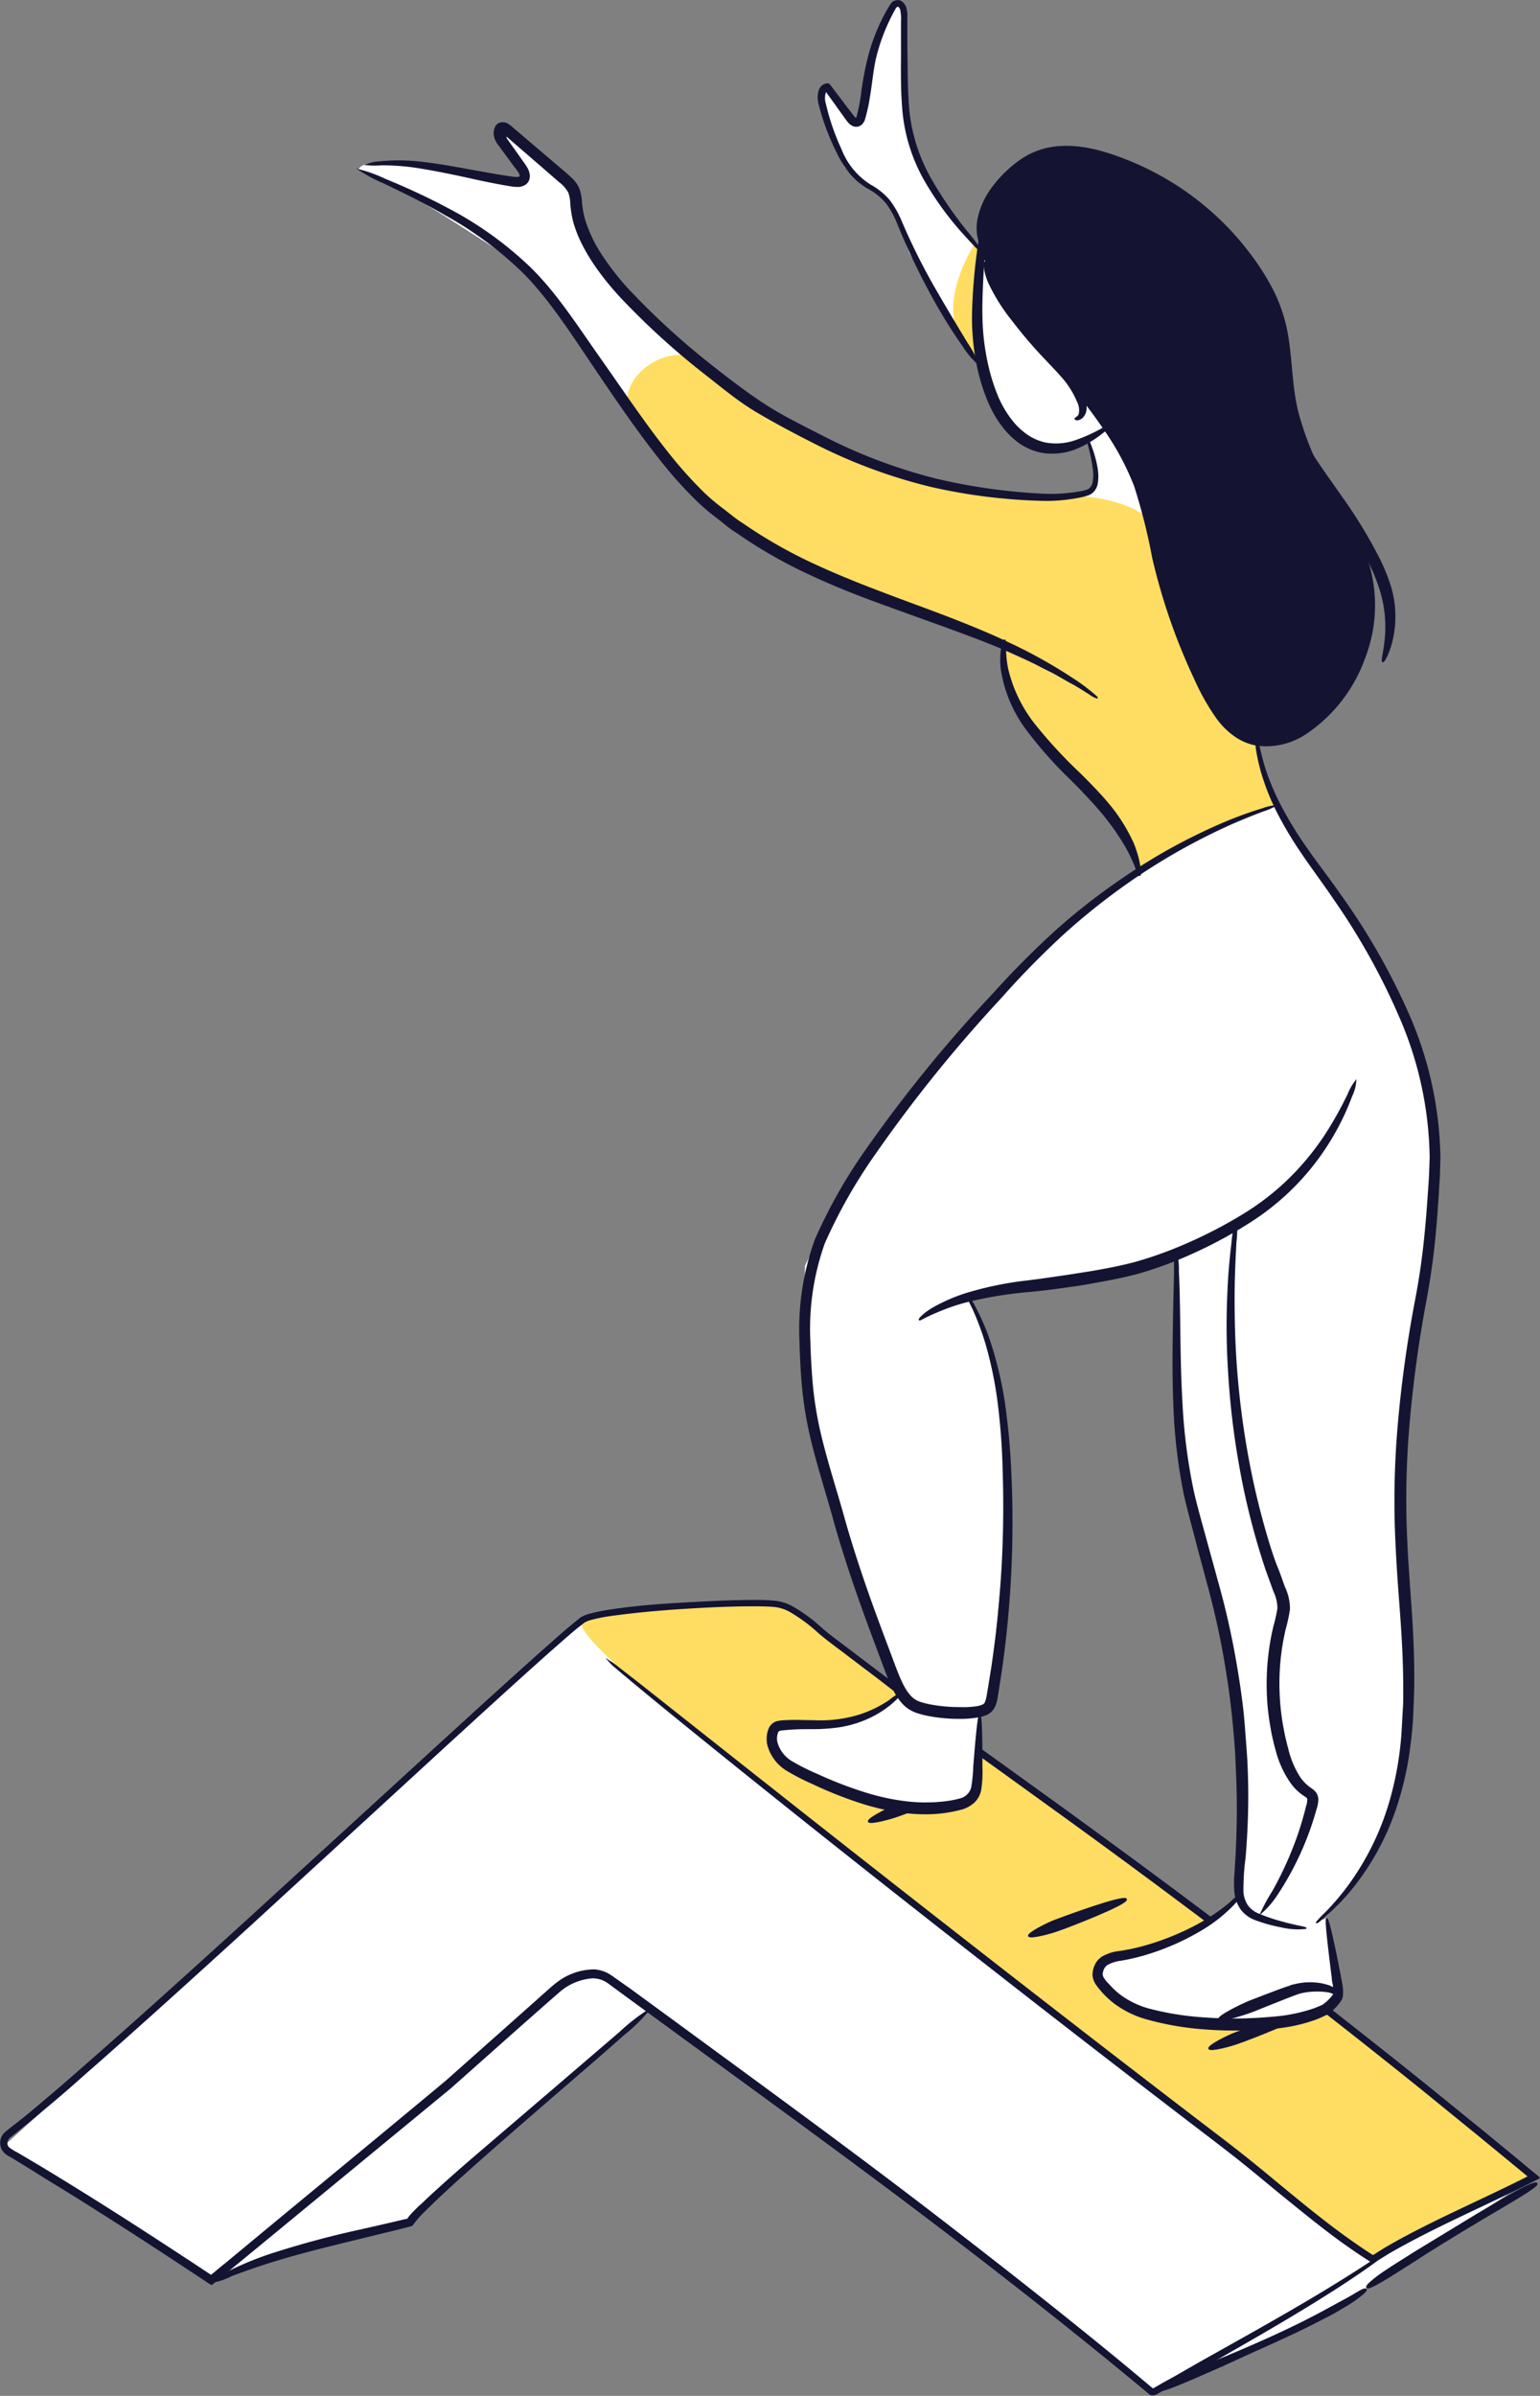 <?xml version="1.0" encoding="UTF-8"?> <svg xmlns="http://www.w3.org/2000/svg" viewBox="0 0 213.04 331.22"><rect x="0" y="0" width="213.04" height="331.22" fill="#808080" stroke="none"/> <defs> <style>.cls-1{fill:#fff;}.cls-2{fill:#fedd62;}.cls-3,.cls-4{fill:#131332;stroke:#131332;}.cls-3,.cls-4,.cls-5,.cls-6{stroke-miterlimit:10;}.cls-3{stroke-width:0.25px;}.cls-4,.cls-5{stroke-width:0.21px;}.cls-5,.cls-6,.cls-7{fill:#141432;}.cls-5,.cls-6{stroke:#141432;}.cls-6{stroke-width:0.26px;}</style> </defs> <g id="Layer_2" data-name="Layer 2"> <g id="Layer_12" data-name="Layer 12"> <path class="cls-1" d="M56.79,307.23l33.29-29.61c26.56,19.52,51.81,38.35,69.09,53l24-10.67,6-3.66,2.54-1.82,20.61-13.57C183,276.93,147,250,107.76,221.79A104.39,104.39,0,0,0,80.49,224L.58,296.63l29.2,18.7C35.84,312.12,46.09,309.64,56.79,307.23Z"></path> <path class="cls-2" d="M80.49,224c-2.21,2.76,29.79,26.37,59.55,49.74C165.74,294,189.51,312.71,190,312.3l22.3-11.36c-.17-1.95-98.06-75.27-104-79C107.13,221.17,80,222.25,80.49,224Z"></path> <path class="cls-3" d="M192,311.23a3.8,3.8,0,0,1-.54.46c-.38.28-.92.72-1.66,1.25-1.47,1.06-3.67,2.55-6.53,4.35s-6.37,3.9-10.42,6.23l-6.45,3.7-3.48,2-1.79,1-.92.53a1.55,1.55,0,0,1-.67.27.72.72,0,0,1-.65-.27c-8.63-7.19-18.72-15.18-29.66-23.49S106.56,290.44,95,282l-8.65-6.32-2.14-1.57a3.7,3.7,0,0,0-2.21-.74,7.93,7.93,0,0,0-4.52,1.8c-5.21,4.54-10.33,9.14-15.22,13.46l-27,22.22-3.49,2.86-1.13.94-.61.5-.4.32-.3.25c-.05.07-.1,0-.15,0l-.17-.11-3.14-2.08c-4.29-2.82-9.71-6.37-16.18-10.4-1.62-1-3.3-2-5-3.09L2,298.39l-.69-.4a2.57,2.57,0,0,1-.75-.57,1.86,1.86,0,0,1-.22-2,2,2,0,0,1,.65-.75l.64-.52,1.3-1c.87-.69,1.74-1.42,2.62-2.17q2.66-2.22,5.38-4.62c7.31-6.37,15.21-13.51,23.63-21.17L61.22,240.8c4.68-4.27,9.45-8.63,14.37-13,1.24-1.09,2.46-2.19,3.75-3.25l1-.81a4.2,4.2,0,0,1,1.26-.53A24.31,24.31,0,0,1,84,222.7c3.32-.53,6.68-.81,10.06-1s6.78-.39,10.22-.39c.86,0,1.72,0,2.59.08a6.36,6.36,0,0,1,2.59.72,22,22,0,0,1,4.22,3.09c1.29,1.11,2.72,2.11,4.09,3.17l4.15,3.14,8.34,6.31,4.18,3.17,4.28,3.07,8.56,6.17c5.69,4.13,11.38,8.3,17,12.5,11.26,8.42,22.32,17,33,25.58l7.95,6.45,3.92,3.22,1.94,1.61,1.13.93.4.33.2.17c.13.06-.1.08-.13.13l-.93.48c-6.07,3.06-12.08,5.63-17.77,8.74-.71.39-1.41.78-2.1,1.19l-1,.62-.56.35c-.14.08-.28.22-.42.23l-.4-.27c-1.41-.89-2.7-1.79-4-2.72-2.59-1.88-5-3.85-7.45-5.83s-4.76-3.95-7.14-5.82-4.78-3.67-7.12-5.47c-9.38-7.18-18.19-14-26.27-20.32-16.18-12.62-29.48-23.22-38.72-30.68-4.62-3.73-8.23-6.67-10.67-8.7-1.21-1-2.15-1.79-2.77-2.32a7.16,7.16,0,0,1-.92-.84,8.93,8.93,0,0,1,1,.73l2.86,2.22,10.79,8.53c9.32,7.37,22.66,17.9,38.86,30.5,8.09,6.3,16.9,13.12,26.28,20.3,2.34,1.8,4.73,3.59,7.13,5.47s4.75,3.86,7.15,5.83,4.85,3.94,7.41,5.8c1.27.91,2.61,1.85,3.91,2.67l.09.06s.06,0,.09-.05l.46-.29,1-.63c.7-.42,1.41-.81,2.12-1.21,5.7-3.11,11.85-5.73,17.72-8.7l.18-.09s0,0,0-.05l-.07-.07-.81-.67-1.94-1.6-3.92-3.22-7.93-6.45c-10.68-8.6-21.73-17.17-33-25.58q-8.44-6.32-17-12.5l-8.55-6.17-4.28-3.07-4.19-3.17L121.55,232l-4.16-3.15c-1.37-1.06-2.79-2.05-4.11-3.19a22.35,22.35,0,0,0-4.09-3,5.81,5.81,0,0,0-2.33-.65c-.84-.06-1.7-.07-2.55-.07-3.4,0-6.8.17-10.17.39s-6.71.53-10,1a23.37,23.37,0,0,0-2.41.5,3.44,3.44,0,0,0-1,.42l-1,.79c-1.27,1.05-2.49,2.15-3.73,3.23-4.9,4.36-9.67,8.73-14.34,13L35,265.74c-8.41,7.67-16.3,14.82-23.61,21.21C9.6,288.56,7.8,290.1,6,291.59c-.87.75-1.75,1.48-2.63,2.18l-1.3,1.05-.65.52a1.18,1.18,0,0,0-.41.47,1,1,0,0,0,.12,1.1,6.5,6.5,0,0,0,1.22.77l2.69,1.59q2.64,1.58,5.07,3.09c6.48,4,11.91,7.56,16.22,10.38l2.86,1.89a8.84,8.84,0,0,0,.87-.7c.4-.32.77-.64,1.14-.93l3.47-2.87c7.71-6.4,17-14,27.11-22.42l7.49-6.65,3.84-3.41,1.94-1.73c.65-.56,1.28-1.18,2-1.72a8.43,8.43,0,0,1,5.18-1.82,4.81,4.81,0,0,1,1.43.34,6,6,0,0,1,1.22.73L87.09,275l8.65,6.33c11.57,8.47,23.24,17,34.1,25.36s21,16.37,29.43,23.48a.23.23,0,0,0,.24.13,1.14,1.14,0,0,0,.29-.13l.91-.53,1.81-1,3.49-2L172.5,323c4.07-2.29,7.61-4.33,10.49-6.07s5.12-3.17,6.63-4.17l1.72-1.16A3.23,3.23,0,0,1,192,311.23Z"></path> <path class="cls-3" d="M29.76,315.37c-.05-.11.71-.66,2-1.34a44.75,44.75,0,0,1,5.39-2.24,130,130,0,0,1,12.67-3.44l2.34-.53,1.95-.45,1.14-.27.61-.14.31-.08.16,0h.05s0,0,0,0h0v0a7.33,7.33,0,0,1,1-1.17c.33-.35.68-.69,1.05-1,.72-.7,1.49-1.41,2.3-2.14,1.61-1.46,3.36-3,5.16-4.54l10.92-9.34L85.78,281a27.42,27.42,0,0,1,3.82-3,23.75,23.75,0,0,1-3.48,3.36c-2.23,2-5.36,4.69-8.83,7.68S70,295.34,66.44,298.5c-1.78,1.58-3.51,3.12-5.1,4.59-.79.73-1.55,1.45-2.25,2.15-.35.34-.69.69-1,1s-.62.72-.8.94-.13.17-.19.25l-.1.12-.05.06,0,0s0,0,0,0l-.43.12-.31.09-.61.15-1.15.29-2,.48-2.32.57c-3.21.79-8.38,2-12.65,3.35-2.14.66-4,1.34-5.42,1.86A9.21,9.21,0,0,1,29.76,315.37Z"></path> <path class="cls-3" d="M189.12,316.21c-.14-.2.94-1.12,2.36-2.09s3.14-2,4.2-2.69l8.77-5.33c2-1.2,4-2.37,5.47-3.17s2.55-1.23,2.65-1.05c.2.37-3.69,2.56-7.69,4.94s-8.11,4.95-8.72,5.37C194,313.54,189.4,316.63,189.12,316.21Z"></path> <path class="cls-3" d="M160.17,330.46c-.11-.22,1.32-1,3.13-1.9s4-1.75,5.32-2.3c.8-.33,6-2.45,10.89-4.84,1.21-.6,2.4-1.21,3.5-1.8s2.1-1.15,3-1.63,1.56-.89,2.06-1.18.82-.38.88-.3-.16.34-.6.71a17.24,17.24,0,0,1-2,1.4c-.85.52-1.85,1.12-3,1.7s-2.31,1.2-3.54,1.78c-2.45,1.18-5,2.31-7,3.21L169,327.05C166.28,328.24,160.38,330.92,160.17,330.46Z"></path> <path class="cls-4" d="M167.26,283.2c-.14-.38,2.5-1.72,3.71-2.17.73-.28,9.5-3.54,9.75-2.89s-8.51,4-9.24,4.23C170.25,282.84,167.41,283.58,167.26,283.2Z"></path> <path class="cls-4" d="M142.33,267.63c-.14-.37,2.5-1.72,3.71-2.17.73-.28,9.5-3.54,9.75-2.89s-8.51,4-9.24,4.23C145.32,267.27,142.48,268,142.33,267.63Z"></path> <path class="cls-4" d="M120.17,251.81c-.14-.38,2.5-1.72,3.71-2.17.73-.28,9.5-3.54,9.75-2.89s-8.51,4-9.24,4.23C123.15,251.44,120.31,252.19,120.17,251.81Z"></path> <path class="cls-1" d="M86.15,55.35S76.7,39.76,72.44,36.94,56.5,26.5,53.33,25.09l-3.74-1.66s.51-1.74,6.76-.8,15,2.53,15,2.53l1.11-.41-.07-1.14-3.13-4.46L70.16,18,79,25.69l2,7.18L85,39,96.7,50.13l8.68,6.64s10.93,5.75,15.83,7.4,13,4.22,17.52,4.58,10.32,0,11.36-.56,1.62-.8,1.48-2.31a43.9,43.9,0,0,0-1.16-5.17s-5.71,3-9,0-5-8.23-5.22-9.18-5.27-8.07-5.27-8.07L125.81,35l-2.56-6.83-3.69-2.82-2.69-2.22-2.49-6.51-.49-4.26.52-.28,3.82,4.83.91-.81,1.38-7.69L122.88,2,124.07.48l.65.28.38,8.49s.35,7.81.73,9.22,2.28,8,6.32,12A80.55,80.55,0,0,1,140,39.83L171.59,67s1.43,35,2.9,38.89a72.53,72.53,0,0,0,6.77,13c1.93,2.67,14.69,19,16.77,34.6s-4.57,36.85-4.18,48.25,1.25,33,.8,37.17-2.57,17-8.15,22.43-3,3.79-3,3.79L185.1,276l-1.93,2.57s-18.51,3.26-23.49.6a32.48,32.48,0,0,1-7.63-5.46l.48-3.11,9.62-2.26,3.94-1.95,5.36-4.28c1.79-18.68-1.64-39.53-8.18-61.67l-.63-26.55-28.73,5.43s7.09,11,5.49,28.87-2.53,27.55-2.53,27.55l-1.3.54L135.13,247a8,8,0,0,1-4.47,3c-3.29.92-15.73-2.16-15.66-3.31,0,0-6.26-2-7.51-4.24a4.15,4.15,0,0,1-.24-4l7.83-.17,5.83-1.34,3.71-2.83s-11.13-28.79-12.38-38.61a150,150,0,0,1-.88-20.54l4.58-9.11c11.4-18.48,25.11-32.75,41.53-45.53,0,0-3.34-10.55-8.92-13.13-7.17-5.27-11.17-16.9-9.82-18.09A197.9,197.9,0,0,1,103,73.36C96.5,69.18,91,62.86,86.15,55.35Z"></path> <path class="cls-2" d="M96.08,49.55s15.38,11,22.18,13.55,11.85,4.13,16.21,4.7a123.43,123.43,0,0,0,13.75.75c.75-.11,7.43.31,10.51,3.07s13,14.25,13,14.25l2,16.47s1.12,4.9,1.5,5.88,1.36,3.12,1.36,3.12a98.16,98.16,0,0,0-10.87,4.38c-3.59,1.92-8.18,5.09-8.18,5.09a26.38,26.38,0,0,0-7.12-12.55c-5.34-5-8-7.33-9.19-9.88C139,93.54,138.12,87.81,140,89c0,0-27.75-10.19-34.7-14-7.81-4.32-19.71-17.94-18.4-18.54C85.72,51.92,92.28,47.58,96.08,49.55Z"></path> <path class="cls-2" d="M134.83,33.7s-5.16,8-1.89,13,4,5.89,4,5.89-1.79-10.47-1.54-12.85a46.27,46.27,0,0,0,.2-5.13Z"></path> <path class="cls-5" d="M151.75,96.46a3.49,3.49,0,0,1-1-.54c-.64-.38-1.52-1-2.68-1.6l-1.87-1.07c-.67-.38-1.42-.72-2.19-1.12-1.53-.82-3.28-1.56-5.09-2.39-3.67-1.55-7.77-3-11.62-4.39s-7.45-2.66-10.14-3.76c-.81-.33-2.74-1.1-5.44-2.37a65.7,65.7,0,0,1-9.78-5.64c-1-.59-1.82-1.36-2.76-2.07a30.14,30.14,0,0,1-2.78-2.37,58.43,58.43,0,0,1-5.13-5.75C88,59.26,84.9,54.68,81.86,50.17s-6-9.06-9.47-12.54a50.81,50.81,0,0,0-10.82-8c-3.43-2-6.41-3.37-8.47-4.38a20.3,20.3,0,0,1-3.2-1.68,19.7,19.7,0,0,1,3.39,1.26A95.25,95.25,0,0,1,62,28.9a49.75,49.75,0,0,1,11.18,8c3.69,3.56,6.61,8.17,9.74,12.6s6.17,9,9.42,13.08a58.54,58.54,0,0,0,5,5.59A27.17,27.17,0,0,0,100,70.41c.92.7,1.77,1.44,2.69,2a66,66,0,0,0,9.6,5.5c2.65,1.24,4.56,2,5.36,2.33,2.7,1.11,6.28,2.44,10.12,3.86s7.93,3,11.57,4.72a69.52,69.52,0,0,1,9,5,24.35,24.35,0,0,1,2.53,1.84C151.48,96.15,151.78,96.42,151.75,96.46Z"></path> <path class="cls-5" d="M157.66,121c-.19,0-.69-1.88-1.87-3.93a34.26,34.26,0,0,0-4-5.51c-.33-.4-1.63-1.83-3.5-3.71a57.24,57.24,0,0,1-6.23-7,18.6,18.6,0,0,1-3.51-8.33,10.66,10.66,0,0,1,.06-3c.12-.7.29-1.07.37-1s.07.41.09,1.09a14.94,14.94,0,0,0,.28,2.79,19.6,19.6,0,0,0,3.71,7.73,66.18,66.18,0,0,0,6.22,6.75c1.9,1.86,3.25,3.35,3.59,3.76a23.9,23.9,0,0,1,3.89,6C157.71,119,157.87,121,157.66,121Z"></path> <path class="cls-5" d="M50.82,22.74a5.71,5.71,0,0,1,1.84-.34,25.53,25.53,0,0,1,5,0c2.06.19,4.44.59,7,1.07l3.93.7c.67.11,1.34.22,2,.31a4.85,4.85,0,0,0,.94.09,1.14,1.14,0,0,0,.32-.06c.07,0,.09-.06.13-.1a.28.28,0,0,0,0-.21,1.32,1.32,0,0,0-.18-.42c-.18-.3-.49-.68-.74-1l-1.57-2.14-.39-.53-.22-.3a3.15,3.15,0,0,1-.28-.51,2,2,0,0,1,.06-1.87,1,1,0,0,1,.76-.42,1.32,1.32,0,0,1,.82.19,7.62,7.62,0,0,1,.87.7l.48.4L78.29,24c.18.16.43.37.74.68a4.2,4.2,0,0,1,1,1.37,6.62,6.62,0,0,1,.38,2,13.26,13.26,0,0,0,.36,2.07,18.37,18.37,0,0,0,2.18,4.81,36.71,36.71,0,0,0,4,5.17A103.61,103.61,0,0,0,98.65,50.75c2.23,1.76,4.56,3.54,7,5.14s5.13,2.91,7.74,4.25a73.9,73.9,0,0,0,16,6.11A81.64,81.64,0,0,0,144,68.34a23.24,23.24,0,0,0,5.77-.38l.61-.16c.14-.08.32-.11.42-.25a1.63,1.63,0,0,0,.46-.87,6.31,6.31,0,0,0,0-2c-.34-2.45-.9-3.8-.79-3.83a2.91,2.91,0,0,1,.46.93,15.73,15.73,0,0,1,.79,2.83,6.67,6.67,0,0,1,.05,2.16,2.2,2.2,0,0,1-.6,1.21,1.83,1.83,0,0,1-.64.4l-.64.19a23.06,23.06,0,0,1-6,.56,77.93,77.93,0,0,1-14.83-1.86,73.12,73.12,0,0,1-16.29-6c-2.68-1.35-5.28-2.73-7.89-4.26s-4.85-3.41-7.11-5.18A103.87,103.87,0,0,1,85.91,41.07C82.6,37.5,80.22,33.8,79.36,30.5A14.39,14.39,0,0,1,79,28.18a5.16,5.16,0,0,0-.28-1.58,4.7,4.7,0,0,0-1.32-1.51c-1.86-1.62-4.17-3.61-6.68-5.78l-.53-.47c0-.06-.16-.1-.2,0a.34.34,0,0,0,0,.24l0,.06.17.24.38.53,1.53,2.16c.25.37.51.68.78,1.15a2.58,2.58,0,0,1,.31.81A1.52,1.52,0,0,1,73,25.08a1.42,1.42,0,0,1-.7.54,1.89,1.89,0,0,1-.71.12,6.23,6.23,0,0,1-1.14-.12c-.7-.11-1.38-.24-2.06-.37-1.35-.26-2.67-.55-3.93-.83-2.53-.56-4.86-1-6.87-1.32a32.6,32.6,0,0,0-4.86-.35A10.42,10.42,0,0,1,50.82,22.74Z"></path> <path class="cls-6" d="M135.72,34.71s-.29-.2-.72-.64S134,33,133.22,32.14a42.68,42.68,0,0,1-5.1-7,23.71,23.71,0,0,1-3.17-10c-.29-3.44-.15-6.61-.18-9V4.38c0-.42,0-.89,0-1.4a6.61,6.61,0,0,0-.1-1.61.93.93,0,0,0-.36-.56c-.12-.05-.3,0-.47.24a21.17,21.17,0,0,0-1,1.92,26,26,0,0,0-1.7,4.74c-.45,1.76-.58,3.69-.93,5.72a22.76,22.76,0,0,1-.71,3.16,1.56,1.56,0,0,1-.31.48,1,1,0,0,1-.63.32,1.06,1.06,0,0,1-.67-.15,1.64,1.64,0,0,1-.42-.34,6.76,6.76,0,0,1-.53-.69l-.48-.66c-.63-.89-1.28-1.79-1.93-2.69l-.2-.27s0-.06-.06,0-.07,0-.17.24a2.56,2.56,0,0,0,0,1.45,32.16,32.16,0,0,0,2.18,6.37,10.25,10.25,0,0,0,4.12,5,9.2,9.2,0,0,1,2.59,2.1,12.87,12.87,0,0,1,1.61,2.82,87.06,87.06,0,0,0,5.11,10.12c1.65,2.86,3.08,5.2,4.07,6.84a15.2,15.2,0,0,1,1.45,2.64,11.28,11.28,0,0,1-1.93-2.33A71.16,71.16,0,0,1,129.05,41a94.93,94.93,0,0,1-4.89-10.31A11.91,11.91,0,0,0,122.64,28a8.59,8.59,0,0,0-2.48-2,9.14,9.14,0,0,1-2.6-2.21,15.05,15.05,0,0,1-1.8-2.94,32.36,32.36,0,0,1-2.38-6.44,3.32,3.32,0,0,1,0-1.88,1.35,1.35,0,0,1,.31-.53,1.2,1.2,0,0,1,.64-.33c.26-.11.39.11.55.3l.3.4,2,2.64.5.65a7.15,7.15,0,0,0,.47.59c.16.16.28.2.3.19s.08,0,.16-.23a25.63,25.63,0,0,0,.6-2.95A42.11,42.11,0,0,1,120.3,7.5a27.1,27.1,0,0,1,1.86-4.85,20.31,20.31,0,0,1,1.13-2,1.05,1.05,0,0,1,1.28-.43,1.5,1.5,0,0,1,.71,1,3.36,3.36,0,0,1,.11,1V3c0,.52,0,1,0,1.41,0,.83,0,1.44,0,1.8.06,2.45,0,5.66.27,9a24.15,24.15,0,0,0,3.12,9.67,55.56,55.56,0,0,0,4.79,7A27.42,27.42,0,0,1,135.72,34.71Z"></path> <path class="cls-5" d="M153.57,58.77c.05.08-.38.51-1.16,1.1a15,15,0,0,1-3.31,2,8.82,8.82,0,0,1-4.77.66,8,8,0,0,1-3.86-1.79,11.22,11.22,0,0,1-1.6-1.64,15.37,15.37,0,0,1-2.15-3.7,26.58,26.58,0,0,1-1.56-5.25,32.2,32.2,0,0,1-.59-6c0-2,.13-4,.29-5.84s.39-3.54.61-5c.44-2.88.83-4.76,1-4.74s.05,1.94-.19,4.83c-.12,1.45-.26,3.14-.35,5s-.18,3.8-.12,5.74a32.76,32.76,0,0,0,.67,5.76,26.72,26.72,0,0,0,1.53,5,14.29,14.29,0,0,0,2,3.35,9.17,9.17,0,0,0,1.41,1.43,7.3,7.3,0,0,0,3.2,1.6,8.3,8.3,0,0,0,4.18-.33,21.88,21.88,0,0,0,3.35-1.48C153,59,153.51,58.68,153.57,58.77Z"></path> <path class="cls-7" d="M144.47,48.37h0c4.7,5.8,10,11.36,12.72,18.31a84.91,84.91,0,0,1,3,11,83.21,83.21,0,0,0,6.51,17.55c1.45,2.88,3.35,5.91,6.43,6.89,3.53,1.11,7.31-.92,9.94-3.51,5.47-5.39,8-13.91,5.39-21.15a37.47,37.47,0,0,0-3.25-6.41c-2.84-4.82-5.62-9.82-6.67-15.32-.72-3.81-.59-7.77-1.63-11.51a25.33,25.33,0,0,0-3.65-7.43A39.16,39.16,0,0,0,153.3,21.91c-3.32-1.08-7.06-1.68-10.23-.21-3.69,1.73-8.24,6.72-7.33,11C137,38.56,140.76,43.79,144.47,48.37Z"></path> <path class="cls-5" d="M143.35,46.94a7.92,7.92,0,0,1-1.24-1.37,47.68,47.68,0,0,1-2.94-4.06,30.32,30.32,0,0,1-3.27-6.7c-.22-.67-.41-1.36-.58-2.09a6.51,6.51,0,0,1,0-2.37,10.84,10.84,0,0,1,2-4.42,16.83,16.83,0,0,1,3.56-3.54,10.51,10.51,0,0,1,4.81-2c3.55-.49,7,.56,10,1.73a39.67,39.67,0,0,1,14.4,9.71c.48.52,1.29,1.39,2.29,2.67a34.75,34.75,0,0,1,3.33,5,22.08,22.08,0,0,1,2.53,7.86c.44,3,.45,6.32,1.27,9.63a41.72,41.72,0,0,0,4.19,10.11c.93,1.7,1.94,3.41,3,5.17A26.83,26.83,0,0,1,189.3,78,20.1,20.1,0,0,1,188.73,91a21.08,21.08,0,0,1-8.12,10.41A9.89,9.89,0,0,1,174,103a7.42,7.42,0,0,1-3.19-1.3,10.71,10.71,0,0,1-2.39-2.36,31.43,31.43,0,0,1-3.14-5.56c-.89-1.87-1.68-3.77-2.41-5.64a84.52,84.52,0,0,1-3.38-11.06A81,81,0,0,0,157,67.2,36.75,36.75,0,0,0,153,59.65c-1.42-2.11-2.78-3.87-3.91-5.31L146.5,51a6.4,6.4,0,0,1-.86-1.23,6.89,6.89,0,0,1,1.05,1.07c.65.73,1.6,1.81,2.79,3.21s2.6,3.13,4.08,5.24a35.64,35.64,0,0,1,4.17,7.63,80.29,80.29,0,0,1,2.73,9.92,82.1,82.1,0,0,0,3.45,10.89c.73,1.85,1.53,3.71,2.42,5.55a30.87,30.87,0,0,0,3,5.34,7.62,7.62,0,0,0,4.84,3.17,8.65,8.65,0,0,0,5.74-1.48,19.84,19.84,0,0,0,7.55-9.8,18.85,18.85,0,0,0,.5-12.1A25.66,25.66,0,0,0,185.48,73c-1-1.73-2-3.46-3-5.18a43.3,43.3,0,0,1-4.35-10.44c-.87-3.53-.87-6.87-1.31-9.77a20.75,20.75,0,0,0-2.38-7.38,34.22,34.22,0,0,0-3.2-4.85c-1-1.22-1.74-2.06-2.21-2.56a39.1,39.1,0,0,0-13.94-9.51c-3-1.17-6.24-2.16-9.4-1.72a9.48,9.48,0,0,0-4.3,1.81A15.81,15.81,0,0,0,138,26.63a9.71,9.71,0,0,0-1.86,4,5.77,5.77,0,0,0,0,2c.15.69.32,1.37.51,2a31.72,31.72,0,0,0,3,6.61c1,1.79,2,3.19,2.68,4.15A10.72,10.72,0,0,1,143.35,46.94Z"></path> <path class="cls-5" d="M182.15,265.77a11,11,0,0,1,1.07-1.15c.37-.34.78-.8,1.26-1.33s1-1.16,1.55-1.85a37.26,37.26,0,0,0,6.26-12.32,45.07,45.07,0,0,0,1.58-8.2c.15-1.4.18-2.84.28-4.26s.08-2.82.07-4.21c-.05-5.54-.56-10.71-.82-14.66-.06-1.09-.24-3.56-.35-7.09a121.61,121.61,0,0,1,.39-13.41,169.72,169.72,0,0,1,2.42-17.54c.6-3.12,1.06-6.33,1.36-9.65.16-1.65.29-3.33.4-5,.06-.84.12-1.69.17-2.54l.09-2.51a50.31,50.31,0,0,0-4.2-19.46,92.42,92.42,0,0,0-9-16.17c-1.59-2.36-3.23-4.52-4.64-6.62a50.52,50.52,0,0,1-3.53-6,32.55,32.55,0,0,1-2-5.19c-.2-.78-.39-1.48-.5-2.13-.06-.32-.13-.62-.16-.91s-.08-.6-.11-.87a2,2,0,0,1,0-.54.32.32,0,0,1,.34-.27,1.35,1.35,0,0,1,.41.06l.32.12c.39.16.53.25.53.28a1.7,1.7,0,0,1-.53-.11,2.27,2.27,0,0,0-.57-.09.22.22,0,0,0-.22.24,1.53,1.53,0,0,0,.07.41c0,.22.08.45.13.71s.14.57.21.88c.14.63.35,1.32.58,2.07a33.68,33.68,0,0,0,2.14,5,52.66,52.66,0,0,0,3.6,5.86c1.42,2.05,3.1,4.19,4.74,6.55a91.62,91.62,0,0,1,9.29,16.26A51.16,51.16,0,0,1,199.16,160l-.07,2.59c-.06.85-.11,1.7-.16,2.55-.11,1.69-.23,3.37-.38,5-.29,3.34-.76,6.64-1.35,9.78a172.28,172.28,0,0,0-2.35,17.4,120.77,120.77,0,0,0-.37,13.26c.11,3.49.29,5.94.36,7,.26,4,.74,9.22.7,14.86,0,1.41-.07,2.84-.13,4.28s-.17,2.88-.37,4.33a43.45,43.45,0,0,1-1.8,8.35,35.77,35.77,0,0,1-6.79,12.31c-.61.68-1.15,1.29-1.68,1.78a14,14,0,0,1-1.36,1.24C182.65,265.5,182.19,265.82,182.15,265.77Z"></path> <path class="cls-5" d="M133.71,179a7,7,0,0,1,1.13,1.69,31,31,0,0,1,2.16,5.08,52.37,52.37,0,0,1,1.88,7.94,93.73,93.73,0,0,1,.92,9.91,144.86,144.86,0,0,1-.63,21.9c-.19,1.79-.41,3.54-.65,5.25l-.39,2.51c-.06.41-.13.82-.2,1.22a5.17,5.17,0,0,1-.34,1.34,2.25,2.25,0,0,1-1.18,1.17,5.27,5.27,0,0,1-1.29.34,13.69,13.69,0,0,1-2.35.17,22.41,22.41,0,0,1-4.2-.37,12.11,12.11,0,0,1-1.57-.39,5.2,5.2,0,0,1-1.09-.48,4.61,4.61,0,0,1-1.1-.93c-1.32-1.5-2-3.7-2.92-6.09-1.81-4.84-4.22-11.15-6.36-18.61-1-3.73-2.29-7.61-3.31-11.84a53,53,0,0,1-1.12-6.55c-.22-2.26-.34-4.51-.4-6.84a36.5,36.5,0,0,1,2.11-14,71,71,0,0,1,7.11-12.54,193.27,193.27,0,0,1,17.59-21.56,120.32,120.32,0,0,1,9-9,88.8,88.8,0,0,1,8.95-6.92,79.73,79.73,0,0,1,14.78-8c1.87-.74,3.37-1.25,4.41-1.55a6.2,6.2,0,0,1,1.6-.4,9,9,0,0,1-1.52.63c-1,.37-2.48.95-4.32,1.75a86.44,86.44,0,0,0-14.49,8.21,92.52,92.52,0,0,0-8.78,7,121.29,121.29,0,0,0-8.82,9,196.7,196.7,0,0,0-17.36,21.53A71.66,71.66,0,0,0,114,171.86a35.24,35.24,0,0,0-2,13.55c.06,2.26.19,4.53.41,6.71a50.25,50.25,0,0,0,1.11,6.38c1,4.12,2.3,8.05,3.32,11.77,2.12,7.4,4.52,13.66,6.34,18.5.91,2.43,1.63,4.5,2.66,5.64a3.14,3.14,0,0,0,1.56,1,11.36,11.36,0,0,0,1.39.34,21.52,21.52,0,0,0,4,.35A12.64,12.64,0,0,0,135,236a3.84,3.84,0,0,0,.94-.25.75.75,0,0,0,.44-.48,5,5,0,0,0,.24-1l.21-1.22c.13-.82.26-1.65.4-2.5.25-1.69.48-3.43.69-5.21a150.64,150.64,0,0,0,.9-21.69,93.13,93.13,0,0,0-.71-9.8,54.33,54.33,0,0,0-1.61-7.86,38.3,38.3,0,0,0-1.88-5.08C134,179.66,133.68,179,133.71,179Z"></path> <path class="cls-5" d="M127.2,182.44c-.07-.07.56-.8,1.87-1.58a23.8,23.8,0,0,1,5.44-2.25,47.29,47.29,0,0,1,7-1.42c2.29-.26,4.4-.59,6-.82l3.27-.51c1.63-.28,3.76-.65,6.13-1.26a54.83,54.83,0,0,0,7.64-2.77,63.06,63.06,0,0,0,8-4.24,35.24,35.24,0,0,0,6.78-5.57,37,37,0,0,0,4.61-6,52,52,0,0,0,2.57-4.7,7.67,7.67,0,0,1,1-1.79,5.6,5.6,0,0,1-.56,2,34.32,34.32,0,0,1-2.29,4.94,34.85,34.85,0,0,1-11.42,12.22,61.06,61.06,0,0,1-8.09,4.43,53.87,53.87,0,0,1-7.83,2.9c-2.45.65-4.6,1-6.25,1.31s-2.81.45-3.3.52c-1.64.24-3.8.53-6.11.72a57,57,0,0,0-6.86,1.1,28.26,28.26,0,0,0-5.4,1.76C128,182,127.26,182.52,127.2,182.44Z"></path> <path class="cls-5" d="M180.62,266.56a9.69,9.69,0,0,1-3.39-.22,20.58,20.58,0,0,1-3.58-1,4.31,4.31,0,0,1-1.9-1.38,4.93,4.93,0,0,1-.88-2.36,13.16,13.16,0,0,1,0-2.51l.15-2.45c.09-1.65.14-3.3.17-4.9.05-3.19-.06-6.17-.18-8.43,0-.68-.12-2.29-.33-4.59s-.56-5.28-1.14-8.68a110.46,110.46,0,0,0-2.47-11.17c-.53-2-1.08-4-1.62-6.08s-1.12-4.13-1.59-6.25a74.7,74.7,0,0,1-1.44-12.46c-.16-4-.11-7.63-.06-10.76s.12-5.71.16-7.52a14.24,14.24,0,0,1,.17-2.84,10.94,10.94,0,0,1,.29,2.84c.1,1.81.15,4.4.19,7.52s.08,6.78.31,10.7a77.34,77.34,0,0,0,1.59,12.25c.47,2.06,1.07,4.13,1.63,6.19s1.13,4.09,1.67,6.08a109.13,109.13,0,0,1,2.56,11.26c.6,3.44,1,6.46,1.17,8.78s.31,4,.34,4.65c.13,2.33.19,5.36.07,8.6-.06,1.62-.16,3.29-.3,4.95a33.5,33.5,0,0,0-.3,4.76,3.94,3.94,0,0,0,.63,1.91,3.44,3.44,0,0,0,1.49,1.16,23.43,23.43,0,0,0,3.36,1.14C179.35,266.31,180.63,266.45,180.62,266.56Z"></path> <path class="cls-5" d="M135.54,237.16c.2,0,.27,3.23.26,7.16a15.84,15.84,0,0,1-.17,3.15,3.25,3.25,0,0,1-.89,1.64,4.35,4.35,0,0,1-1.54.9,18.77,18.77,0,0,1-5.46.7,24.18,24.18,0,0,1-3-.22,32.54,32.54,0,0,1-5.46-1.24,54.46,54.46,0,0,1-6.74-2.66,32.79,32.79,0,0,1-3.58-1.83,5.87,5.87,0,0,1-2.68-3.44,3.64,3.64,0,0,1,.17-2.36,1.82,1.82,0,0,1,.44-.59,1.58,1.58,0,0,1,.67-.34,5.91,5.91,0,0,1,1.08-.12c1.34-.08,2.62,0,3.85,0a18.52,18.52,0,0,0,6.45-.79,16.5,16.5,0,0,0,4.11-2,8.2,8.2,0,0,1,1.49-1c.06.06-.34.58-1.21,1.33a14.24,14.24,0,0,1-4.12,2.41,15.19,15.19,0,0,1-3.13.83,25.94,25.94,0,0,1-3.59.25c-1.23,0-2.5,0-3.76.13a7.34,7.34,0,0,0-.86.1c-.19.07-.22.1-.33.3a2.44,2.44,0,0,0-.06,1.54,4.58,4.58,0,0,0,2.19,2.65,30.4,30.4,0,0,0,3.43,1.7,53.72,53.72,0,0,0,6.6,2.54,31.48,31.48,0,0,0,5.23,1.17,23,23,0,0,0,2.79.21c.7,0,1.5,0,2.37-.09a14.71,14.71,0,0,0,2.68-.45,2.23,2.23,0,0,0,1.68-1.6,19.91,19.91,0,0,0,.29-2.89C135.05,240.34,135.34,237.15,135.54,237.16Z"></path> <path class="cls-5" d="M183.55,265.28c.2,0,1,3.53,1.83,7.89.05.27.11.54.16.82s.1.6.13.9a5,5,0,0,1,0,1,1.31,1.31,0,0,1-.24.66,4.62,4.62,0,0,1-.29.4,7.7,7.7,0,0,1-1.38,1.35,3.5,3.5,0,0,1-.47.24l-.4.19c-.27.13-.55.24-.82.35a22.48,22.48,0,0,1-6,1.29,56.51,56.51,0,0,1-9.57.07A40.18,40.18,0,0,1,158.4,279a13.4,13.4,0,0,1-4.16-2.07,12.18,12.18,0,0,1-1.75-1.62c-.26-.31-.5-.58-.75-.94a2.56,2.56,0,0,1-.5-1.39,3.1,3.1,0,0,1,.34-1.36,2.57,2.57,0,0,1,.95-1.06,5.93,5.93,0,0,1,2.34-.74,27.83,27.83,0,0,0,4.12-.93,36.06,36.06,0,0,0,6.87-2.87,27.14,27.14,0,0,0,4.32-2.94,14.31,14.31,0,0,1,1.51-1.3c.07.06-.3.69-1.2,1.63a21.09,21.09,0,0,1-4.22,3.31,34,34,0,0,1-7,3.19,28.26,28.26,0,0,1-4.24,1.05,5.08,5.08,0,0,0-1.87.6,1.43,1.43,0,0,0-.52.6,1.88,1.88,0,0,0-.2.79c0,.41.47,1,1,1.51A10.15,10.15,0,0,0,155,275.9a12.15,12.15,0,0,0,3.76,1.83,39.62,39.62,0,0,0,7.84,1.27,56.3,56.3,0,0,0,9.34-.09,23,23,0,0,0,5.71-1.12c.26-.09.52-.19.77-.3l.39-.16.19-.08s0-.07.07,0c-.05-.11,0,0,0-.06l0,0a6.75,6.75,0,0,0,1.16-1.07c.08-.1.16-.19.22-.28a.22.22,0,0,0,.06-.13,6.75,6.75,0,0,0,0-.78c0-.28,0-.53-.08-.8s-.07-.56-.11-.83C183.77,268.91,183.35,265.32,183.55,265.28Z"></path> <path class="cls-5" d="M168.65,279.11c-.13-.36,3.08-2,4.55-2.56l2.19-.84c1.14-.42,2.54-1,4-1.37a8.2,8.2,0,0,1,2.32-.18,7.39,7.39,0,0,1,1.94.34,2.51,2.51,0,0,1,1.23.77c.22.31.2.54.11.57s-.19-.11-.43-.23a3,3,0,0,0-1.1-.32,9.67,9.67,0,0,0-1.75-.06,8.69,8.69,0,0,0-2,.3c-1.34.46-2.76,1.06-3.87,1.49l-2.17.87C172.25,278.48,168.8,279.51,168.65,279.11Z"></path> <path class="cls-5" d="M174.51,264.39a24.28,24.28,0,0,1,1.6-2.92,48.69,48.69,0,0,0,3.3-7.2,44.65,44.65,0,0,0,1.37-4.55,2.86,2.86,0,0,0,.17-1,.34.34,0,0,0-.09-.21,2.15,2.15,0,0,0-.35-.27,6.87,6.87,0,0,1-1.9-1.82,13.73,13.73,0,0,1-2-4.33,32.12,32.12,0,0,1-.84-3.83,31.68,31.68,0,0,1-.43-4.65,34.49,34.49,0,0,1,.93-8.8,21,21,0,0,0,.55-2.46,5.71,5.71,0,0,0-.57-2.41c-.33-.9-.66-1.82-1-2.76s-.62-1.91-.93-2.88A100.43,100.43,0,0,1,171.42,202,110,110,0,0,1,170,189.75a98.87,98.87,0,0,1-.12-10.64c.11-3.09.38-5.65.6-7.42a10.75,10.75,0,0,1,.53-2.76,13.94,13.94,0,0,1-.07,2.8c-.09,1.78-.24,4.33-.25,7.4s.06,6.67.37,10.54a115.65,115.65,0,0,0,1.61,12.13,105,105,0,0,0,3,12.11c.32,1,.62,1.91,1,2.83s.67,1.83,1,2.71a7,7,0,0,1,.68,3,21.55,21.55,0,0,1-.58,2.7,32.77,32.77,0,0,0-.87,8.45,33.78,33.78,0,0,0,.41,4.46,36,36,0,0,0,.8,3.71,12.82,12.82,0,0,0,1.69,4,6,6,0,0,0,1.56,1.53,2.57,2.57,0,0,1,.6.54,1.61,1.61,0,0,1,.31.92,4.46,4.46,0,0,1-.26,1.38,41.29,41.29,0,0,1-5.33,11.7A12,12,0,0,1,174.51,264.39Z"></path> <path class="cls-5" d="M191.29,91.44c-.19-.08.35-1.83.44-4a17.56,17.56,0,0,0-.17-3.32,17.2,17.2,0,0,0-.66-2.79,27.59,27.59,0,0,0-1.81-4.26,77.24,77.24,0,0,0-4.29-7.31,72.53,72.53,0,0,1-4.3-7c-1-2-1.38-3.44-1.22-3.49s.77,1.24,1.93,3.1,2.88,4.23,4.62,6.72a66.53,66.53,0,0,1,4.52,7.36,27,27,0,0,1,1.92,4.47,14.19,14.19,0,0,1,.61,3.08,14.78,14.78,0,0,1-.14,3.59C192.37,89.86,191.47,91.52,191.29,91.44Z"></path> <path class="cls-5" d="M148.76,57.88c0-.09.36-.17.55-.56a2.55,2.55,0,0,0-.2-1.77,12.37,12.37,0,0,0-2.46-3.78c-.22-.28-1.13-1.23-2.4-2.57s-2.78-3.1-4.16-4.91A25.64,25.64,0,0,1,136.78,39c-.67-1.59-.65-2.75-.48-2.76s.42,1,1.21,2.4a35.43,35.43,0,0,0,3.55,4.83c1.43,1.73,3,3.41,4.22,4.72s2.22,2.3,2.45,2.59a12.49,12.49,0,0,1,1.38,1.92,8.15,8.15,0,0,1,1,2.56,5.1,5.1,0,0,1,.1,1.28,1.77,1.77,0,0,1-.45,1.09C149.22,58.17,148.72,58,148.76,57.88Z"></path> </g> </g> </svg> 